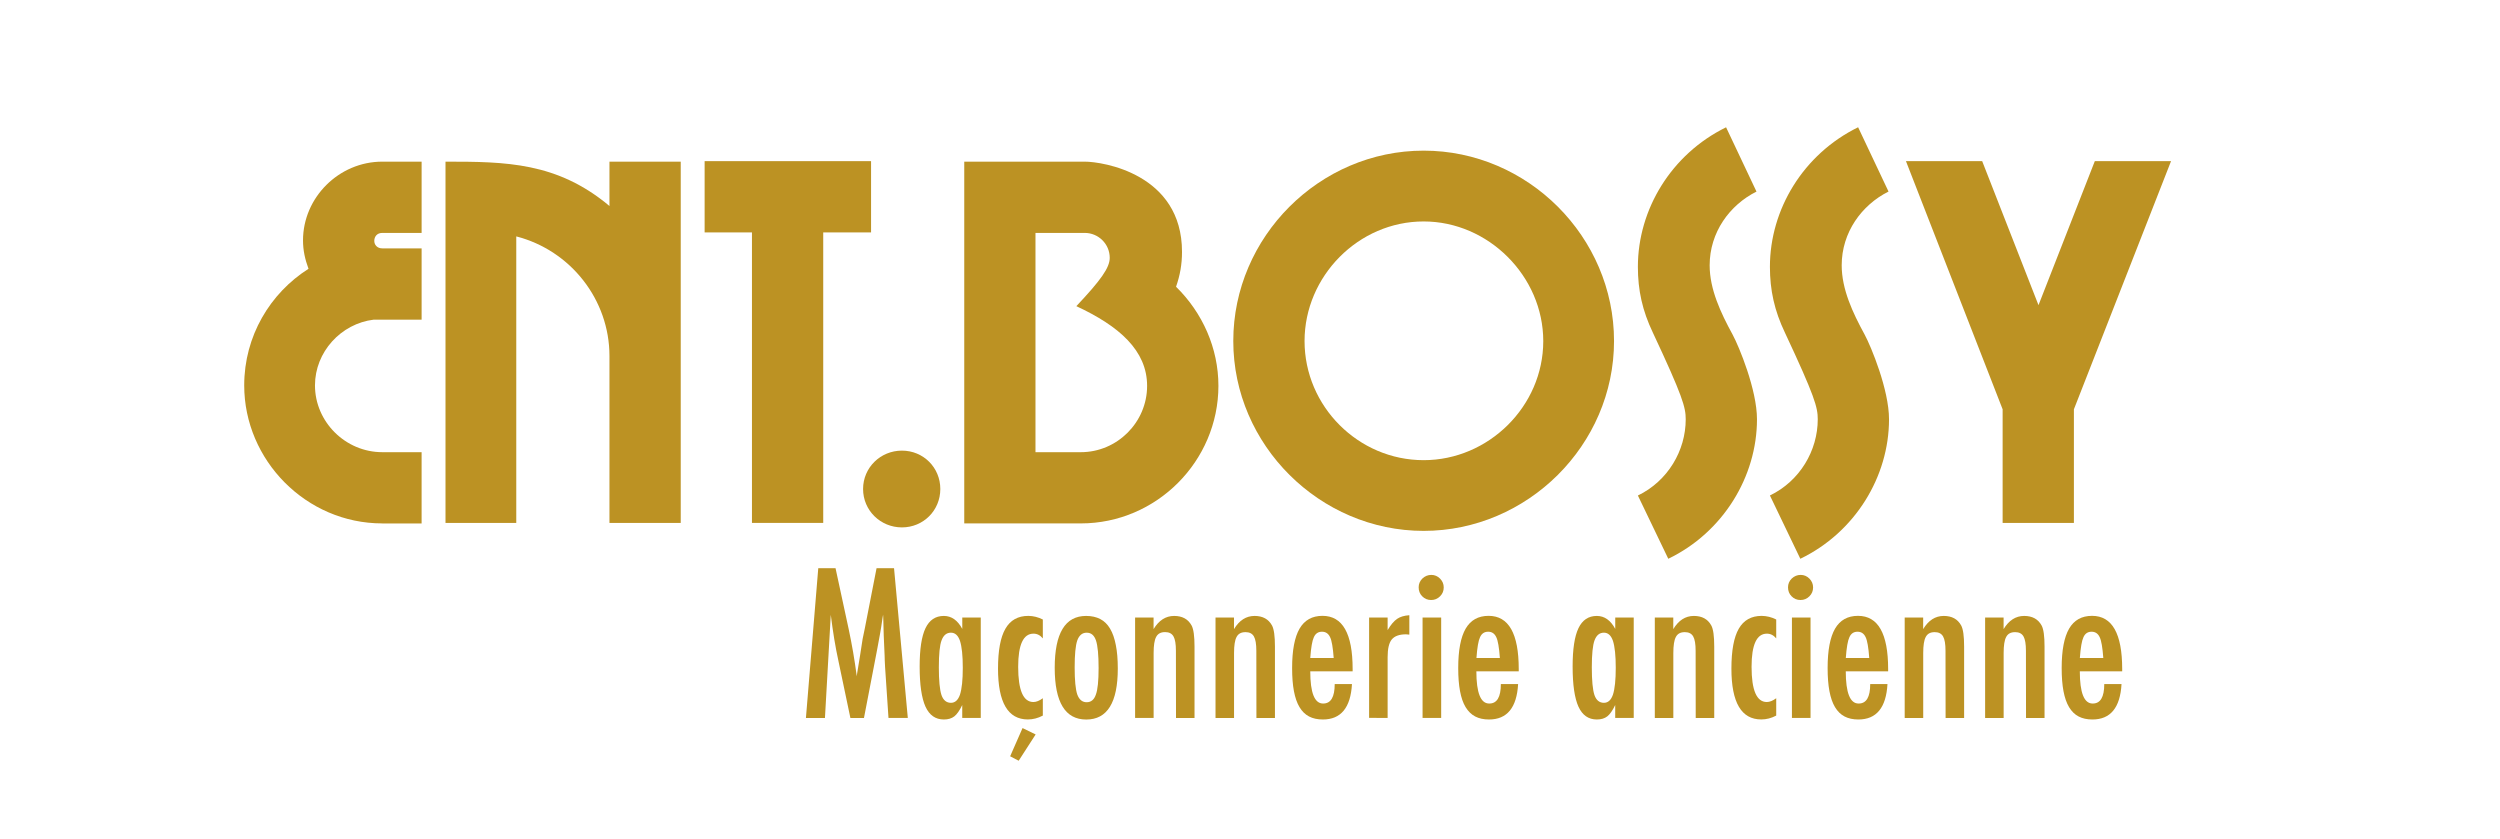<svg xmlns="http://www.w3.org/2000/svg" xmlns:xlink="http://www.w3.org/1999/xlink" id="Calque_1" x="0px" y="0px" viewBox="0 0 595.28 199.66" style="enable-background:new 0 0 595.28 199.66;" xml:space="preserve"><style type="text/css">	.st0{fill:#BC9223;}</style><g>	<path class="st0" d="M91.02,124.63c-18.15,0-32.87-15.07-32.87-32.87c0-11.75,6.17-21.95,15.31-27.76  c-0.83-2.25-1.31-4.39-1.31-6.76c0-10.2,8.54-18.75,18.87-18.75h9.37v16.97h-9.37c-1.31,0-1.9,0.95-1.9,1.9s0.71,1.78,1.9,1.78  h9.37v16.97H89c-7.83,0.95-14,7.71-14,15.66c0,8.66,7.24,15.9,16.02,15.9h9.37v16.97H91.02z"></path>	<path class="st0" d="M145.12,124.52V84.77c0-13.41-9.25-25.15-22.19-28.48v68.23h-16.85V38.49c14.36,0,26.58,0.12,39.04,10.56  V38.49h16.97v86.02H145.12z"></path>	<path class="st0" d="M207.41,38.37v16.97h-11.39v69.17h-16.97V55.34h-11.27V38.37H207.41z"></path>	<path class="st0" d="M214.76,125.58c-5.1,0-9.25-4.03-9.25-9.14s4.15-9.14,9.25-9.14s9.14,4.03,9.14,9.14  S219.86,125.58,214.76,125.58z"></path>	<path class="st0" d="M257.36,124.63h-27.76V38.49h28.71c4.15,0,23.14,2.85,23.14,21.48c0,2.97-0.47,5.58-1.42,8.31  c6.29,6.17,10.09,14.59,10.09,23.61C290.1,109.8,275.39,124.63,257.36,124.63z M256.29,72.9c5.81-6.17,7.95-9.14,7.95-11.51  c0-3.32-2.73-5.93-5.93-5.93h-11.75v52.21h10.8c8.66,0,15.78-7.12,15.78-15.78C273.14,83.46,266.49,77.65,256.29,72.9z"></path>	<path class="st0" d="M338.99,126.41c-24.68,0-45.33-20.41-45.33-45.21s20.53-45.33,45.33-45.33s45.33,20.53,45.33,45.33  S363.67,126.41,338.99,126.41z M338.99,52.73c-15.54,0-28.36,13.05-28.36,28.48c0,15.54,12.81,28.36,28.36,28.36  c15.42,0,28.48-12.81,28.48-28.36C367.46,65.78,354.41,52.73,338.99,52.73z"></path>	<path class="st0" d="M407.09,63.17c0,5.7,2.61,11.27,5.46,16.49c1.54,2.85,5.81,13.17,5.81,20.17c0,13.65-8.07,26.93-21.12,33.22  L390,117.99c7.12-3.44,11.39-10.68,11.39-18.15c0-2.85-0.71-5.46-7.83-20.65C391.07,73.97,390,69.1,390,63.53  c0-13.65,7.95-26.82,21-33.22l7.24,15.31C411.83,48.82,407.09,55.34,407.09,63.17z"></path>	<path class="st0" d="M438.53,63.17c0,5.7,2.61,11.27,5.46,16.49c1.54,2.85,5.81,13.17,5.81,20.17c0,13.65-8.07,26.93-21.12,33.22  l-7.24-15.07c7.12-3.44,11.39-10.68,11.39-18.15c0-2.85-0.71-5.46-7.83-20.65c-2.49-5.22-3.56-10.09-3.56-15.66  c0-13.65,7.95-26.82,21-33.22l7.24,15.31C443.27,48.82,438.53,55.34,438.53,63.17z"></path>	<path class="st0" d="M493.82,97.46v27.05h-16.97V97.46l-23.02-59.09h18.15l13.41,34.29l13.41-34.29h18.15L493.82,97.46z"></path></g><g>	<path class="st0" d="M194.84,135.29h4.11l3.14,14.55c0.38,1.82,0.74,3.64,1.05,5.46c0.32,1.82,0.6,3.74,0.87,5.74  c0.03-0.26,0.05-0.47,0.07-0.61c0.02-0.15,0.03-0.25,0.05-0.31l0.67-4.09l0.6-3.88l0.53-2.56l2.79-14.3h4.16l3.28,35.66h-4.6  l-0.81-12.1c-0.03-0.62-0.06-1.15-0.08-1.59c-0.02-0.45-0.03-0.82-0.03-1.11l-0.21-4.78l-0.12-4.39c0-0.03,0-0.1-0.01-0.2  c-0.01-0.1-0.02-0.23-0.03-0.4l-0.12,0.72c-0.12,0.85-0.24,1.59-0.33,2.22c-0.1,0.63-0.19,1.16-0.27,1.59l-0.6,3.26l-0.23,1.22  l-3,15.57h-3.23l-2.82-13.44c-0.39-1.77-0.73-3.57-1.03-5.39s-0.57-3.74-0.82-5.74l-1.39,24.57h-4.53L194.84,135.29z"></path>	<path class="st0" d="M233.53,147.05v23.9h-4.41v-3.07c-0.63,1.31-1.26,2.21-1.89,2.7s-1.46,0.74-2.49,0.74  c-1.99,0-3.44-1.02-4.37-3.05c-0.92-2.03-1.39-5.22-1.39-9.56c0-4.14,0.46-7.19,1.39-9.13s2.38-2.92,4.37-2.92  c1.82,0,3.28,1.03,4.39,3.09v-2.7H233.53z M223.55,158.9c0,3.14,0.21,5.33,0.62,6.58c0.43,1.25,1.19,1.87,2.26,1.87  c0.99,0,1.7-0.65,2.15-1.94c0.45-1.39,0.67-3.52,0.67-6.4c0-2.89-0.22-5.03-0.67-6.42c-0.45-1.29-1.16-1.94-2.15-1.94  c-1.05,0-1.79,0.62-2.24,1.85C223.76,153.64,223.55,155.77,223.55,158.9z"></path>	<path class="st0" d="M248.31,147.51v4.5c-0.62-0.75-1.35-1.13-2.22-1.13c-2.43,0-3.65,2.63-3.65,7.9c0,5.59,1.21,8.38,3.63,8.38  c0.68,0,1.42-0.3,2.24-0.9v4.13c-1.17,0.62-2.36,0.92-3.56,0.92c-4.74,0-7.11-4.03-7.11-12.1c0-4.3,0.58-7.46,1.76-9.5  c1.17-2.04,2.99-3.06,5.45-3.06C246.03,146.66,247.18,146.94,248.31,147.51z M243.48,173.36l3.12,1.52l-4.04,6.26l-2.03-1.06  L243.48,173.36z"></path>	<path class="st0" d="M266.16,159.2c0,8.08-2.5,12.13-7.51,12.13c-5,0-7.51-4.1-7.51-12.31c0-8.24,2.49-12.36,7.48-12.36  c1.29,0,2.41,0.25,3.36,0.74c0.95,0.49,1.73,1.25,2.34,2.29c0.62,1.03,1.07,2.33,1.37,3.9  C266.01,155.16,266.16,157.03,266.16,159.2z M261.59,159.08c0-3.14-0.21-5.33-0.62-6.56c-0.42-1.25-1.15-1.87-2.22-1.87  c-1.05,0-1.79,0.62-2.24,1.85c-0.42,1.23-0.62,3.38-0.62,6.44c0,3.06,0.21,5.2,0.62,6.42c0.45,1.23,1.19,1.85,2.24,1.85  c1.05,0,1.78-0.61,2.19-1.82C261.37,164.25,261.59,162.15,261.59,159.08z"></path>	<path class="st0" d="M270.27,147.05h4.41v2.75c1.26-2.09,2.89-3.14,4.9-3.14c1.94,0,3.33,0.76,4.16,2.29  c0.46,0.86,0.69,2.53,0.69,5.01v17h-4.41L280,154.97c0-1.62-0.19-2.76-0.58-3.44c-0.39-0.68-1.05-1.02-1.99-1.02  c-0.51,0-0.94,0.09-1.28,0.27c-0.35,0.18-0.63,0.46-0.84,0.85c-0.22,0.39-0.37,0.9-0.47,1.54c-0.1,0.63-0.15,1.41-0.15,2.33v15.45  h-4.41V147.05z"></path>	<path class="st0" d="M289.42,147.05h4.41v2.75c1.26-2.09,2.89-3.14,4.9-3.14c1.94,0,3.33,0.76,4.16,2.29  c0.46,0.86,0.69,2.53,0.69,5.01v17h-4.41l-0.02-15.98c0-1.62-0.19-2.76-0.58-3.44c-0.39-0.68-1.05-1.02-1.99-1.02  c-0.51,0-0.94,0.09-1.28,0.27c-0.35,0.18-0.63,0.46-0.84,0.85c-0.22,0.39-0.37,0.9-0.47,1.54c-0.1,0.63-0.15,1.41-0.15,2.33v15.45  h-4.41V147.05z"></path>	<path class="st0" d="M317.81,162.89h4.11c-0.32,5.62-2.63,8.43-6.93,8.43c-1.28,0-2.38-0.24-3.29-0.72  c-0.92-0.48-1.67-1.22-2.27-2.22s-1.04-2.27-1.33-3.81c-0.29-1.54-0.43-3.37-0.43-5.5c0-4.22,0.59-7.34,1.77-9.38  c1.18-2.03,3-3.05,5.46-3.05c4.79,0,7.18,4.22,7.18,12.66v0.55h-10.09c0,5.11,1.02,7.67,3.05,7.67  C316.88,167.54,317.81,165.99,317.81,162.89z M317.57,156.68c-0.18-2.51-0.47-4.16-0.85-4.94c-0.4-0.88-1.05-1.32-1.94-1.32  c-0.91,0-1.56,0.44-1.94,1.32c-0.38,0.79-0.67,2.43-0.85,4.94H317.57z"></path>	<path class="st0" d="M326,147.05h4.41v2.98c0.75-1.26,1.5-2.15,2.24-2.66c0.74-0.51,1.72-0.8,2.93-0.88v4.62  c-0.31-0.05-0.57-0.07-0.79-0.07c-1.59,0-2.72,0.41-3.39,1.22c-0.66,0.8-0.99,2.2-0.99,4.2v14.48H326V147.05z"></path>	<path class="st0" d="M340.81,136.89c0.8,0,1.49,0.29,2.08,0.88c0.58,0.59,0.88,1.29,0.88,2.1c0,0.83-0.29,1.54-0.88,2.12  c-0.58,0.59-1.29,0.88-2.12,0.88c-0.83,0-1.54-0.29-2.12-0.88c-0.57-0.57-0.85-1.29-0.85-2.15c0-0.8,0.29-1.49,0.88-2.08  C339.29,137.18,340.01,136.89,340.81,136.89z M338.73,147.05h4.43v23.9h-4.43V147.05z"></path>	<path class="st0" d="M357.37,162.89h4.11c-0.32,5.62-2.63,8.43-6.93,8.43c-1.28,0-2.38-0.24-3.29-0.72  c-0.92-0.48-1.67-1.22-2.28-2.22s-1.04-2.27-1.33-3.81c-0.29-1.54-0.43-3.37-0.43-5.5c0-4.22,0.59-7.34,1.77-9.38  c1.18-2.03,3-3.05,5.46-3.05c4.79,0,7.18,4.22,7.18,12.66v0.55h-10.09c0,5.11,1.02,7.67,3.05,7.67  C356.45,167.54,357.37,165.99,357.37,162.89z M357.14,156.68c-0.18-2.51-0.47-4.16-0.85-4.94c-0.4-0.88-1.05-1.32-1.94-1.32  c-0.91,0-1.56,0.44-1.94,1.32c-0.38,0.79-0.67,2.43-0.85,4.94H357.14z"></path>	<path class="st0" d="M389.01,147.05v23.9h-4.41v-3.07c-0.63,1.31-1.26,2.21-1.89,2.7c-0.63,0.49-1.46,0.74-2.49,0.74  c-1.99,0-3.44-1.02-4.37-3.05c-0.92-2.03-1.39-5.22-1.39-9.56c0-4.14,0.46-7.19,1.39-9.13s2.38-2.92,4.37-2.92  c1.82,0,3.28,1.03,4.39,3.09v-2.7H389.01z M379.03,158.9c0,3.14,0.21,5.33,0.62,6.58c0.43,1.25,1.19,1.87,2.26,1.87  c0.99,0,1.7-0.65,2.15-1.94c0.45-1.39,0.67-3.52,0.67-6.4c0-2.89-0.22-5.03-0.67-6.42c-0.45-1.29-1.16-1.94-2.15-1.94  c-1.05,0-1.79,0.62-2.24,1.85C379.25,153.64,379.03,155.77,379.03,158.9z"></path>	<path class="st0" d="M394.02,147.05h4.41v2.75c1.26-2.09,2.89-3.14,4.9-3.14c1.94,0,3.33,0.76,4.16,2.29  c0.46,0.86,0.69,2.53,0.69,5.01v17h-4.41l-0.02-15.98c0-1.62-0.19-2.76-0.58-3.44s-1.05-1.02-1.99-1.02  c-0.51,0-0.94,0.09-1.28,0.27c-0.35,0.18-0.63,0.46-0.84,0.85c-0.22,0.39-0.37,0.9-0.47,1.54c-0.1,0.63-0.15,1.41-0.15,2.33v15.45  h-4.41V147.05z"></path>	<path class="st0" d="M422.94,147.51v4.5c-0.62-0.75-1.35-1.13-2.22-1.13c-2.43,0-3.65,2.63-3.65,7.9c0,5.59,1.21,8.38,3.63,8.38  c0.68,0,1.42-0.3,2.24-0.9v4.13c-1.17,0.62-2.36,0.92-3.56,0.92c-4.74,0-7.11-4.03-7.11-12.1c0-4.3,0.58-7.46,1.75-9.5  c1.17-2.04,2.99-3.06,5.45-3.06C420.66,146.66,421.82,146.94,422.94,147.51z"></path>	<path class="st0" d="M428.76,136.89c0.8,0,1.49,0.29,2.08,0.88c0.58,0.59,0.88,1.29,0.88,2.1c0,0.83-0.29,1.54-0.88,2.12  c-0.59,0.59-1.29,0.88-2.12,0.88c-0.83,0-1.54-0.29-2.12-0.88c-0.57-0.57-0.85-1.29-0.85-2.15c0-0.8,0.29-1.49,0.88-2.08  C427.24,137.18,427.96,136.89,428.76,136.89z M426.68,147.05h4.43v23.9h-4.43V147.05z"></path>	<path class="st0" d="M445.32,162.89h4.11c-0.32,5.62-2.63,8.43-6.93,8.43c-1.28,0-2.38-0.24-3.29-0.72  c-0.92-0.48-1.67-1.22-2.27-2.22s-1.04-2.27-1.33-3.81c-0.29-1.54-0.43-3.37-0.43-5.5c0-4.22,0.59-7.34,1.77-9.38  c1.18-2.03,3-3.05,5.46-3.05c4.79,0,7.18,4.22,7.18,12.66v0.55H439.5c0,5.11,1.02,7.67,3.05,7.67  C444.4,167.54,445.32,165.99,445.32,162.89z M445.09,156.68c-0.18-2.51-0.47-4.16-0.85-4.94c-0.4-0.88-1.05-1.32-1.94-1.32  c-0.91,0-1.56,0.44-1.94,1.32c-0.38,0.79-0.67,2.43-0.85,4.94H445.09z"></path>	<path class="st0" d="M453.52,147.05h4.41v2.75c1.26-2.09,2.89-3.14,4.9-3.14c1.94,0,3.33,0.76,4.16,2.29  c0.46,0.86,0.69,2.53,0.69,5.01v17h-4.41l-0.02-15.98c0-1.62-0.19-2.76-0.58-3.44s-1.05-1.02-1.99-1.02  c-0.51,0-0.94,0.09-1.28,0.27c-0.35,0.18-0.63,0.46-0.84,0.85c-0.22,0.39-0.37,0.9-0.47,1.54c-0.1,0.63-0.15,1.41-0.15,2.33v15.45  h-4.41V147.05z"></path>	<path class="st0" d="M472.67,147.05h4.41v2.75c1.26-2.09,2.89-3.14,4.9-3.14c1.94,0,3.33,0.76,4.16,2.29  c0.46,0.86,0.69,2.53,0.69,5.01v17h-4.41l-0.02-15.98c0-1.62-0.19-2.76-0.58-3.44c-0.39-0.68-1.05-1.02-1.99-1.02  c-0.51,0-0.94,0.09-1.28,0.27c-0.35,0.18-0.63,0.46-0.84,0.85c-0.22,0.39-0.37,0.9-0.47,1.54c-0.1,0.63-0.15,1.41-0.15,2.33v15.45  h-4.41V147.05z"></path>	<path class="st0" d="M501.05,162.89h4.11c-0.32,5.62-2.63,8.43-6.93,8.43c-1.28,0-2.38-0.24-3.29-0.72  c-0.92-0.48-1.67-1.22-2.27-2.22s-1.04-2.27-1.33-3.81c-0.29-1.54-0.43-3.37-0.43-5.5c0-4.22,0.59-7.34,1.77-9.38  c1.18-2.03,3-3.05,5.46-3.05c4.79,0,7.18,4.22,7.18,12.66v0.55h-10.09c0,5.11,1.02,7.67,3.05,7.67  C500.13,167.54,501.05,165.99,501.05,162.89z M500.82,156.68c-0.18-2.51-0.47-4.16-0.85-4.94c-0.4-0.88-1.05-1.32-1.94-1.32  c-0.91,0-1.56,0.44-1.94,1.32c-0.38,0.79-0.67,2.43-0.85,4.94H500.82z"></path></g></svg>